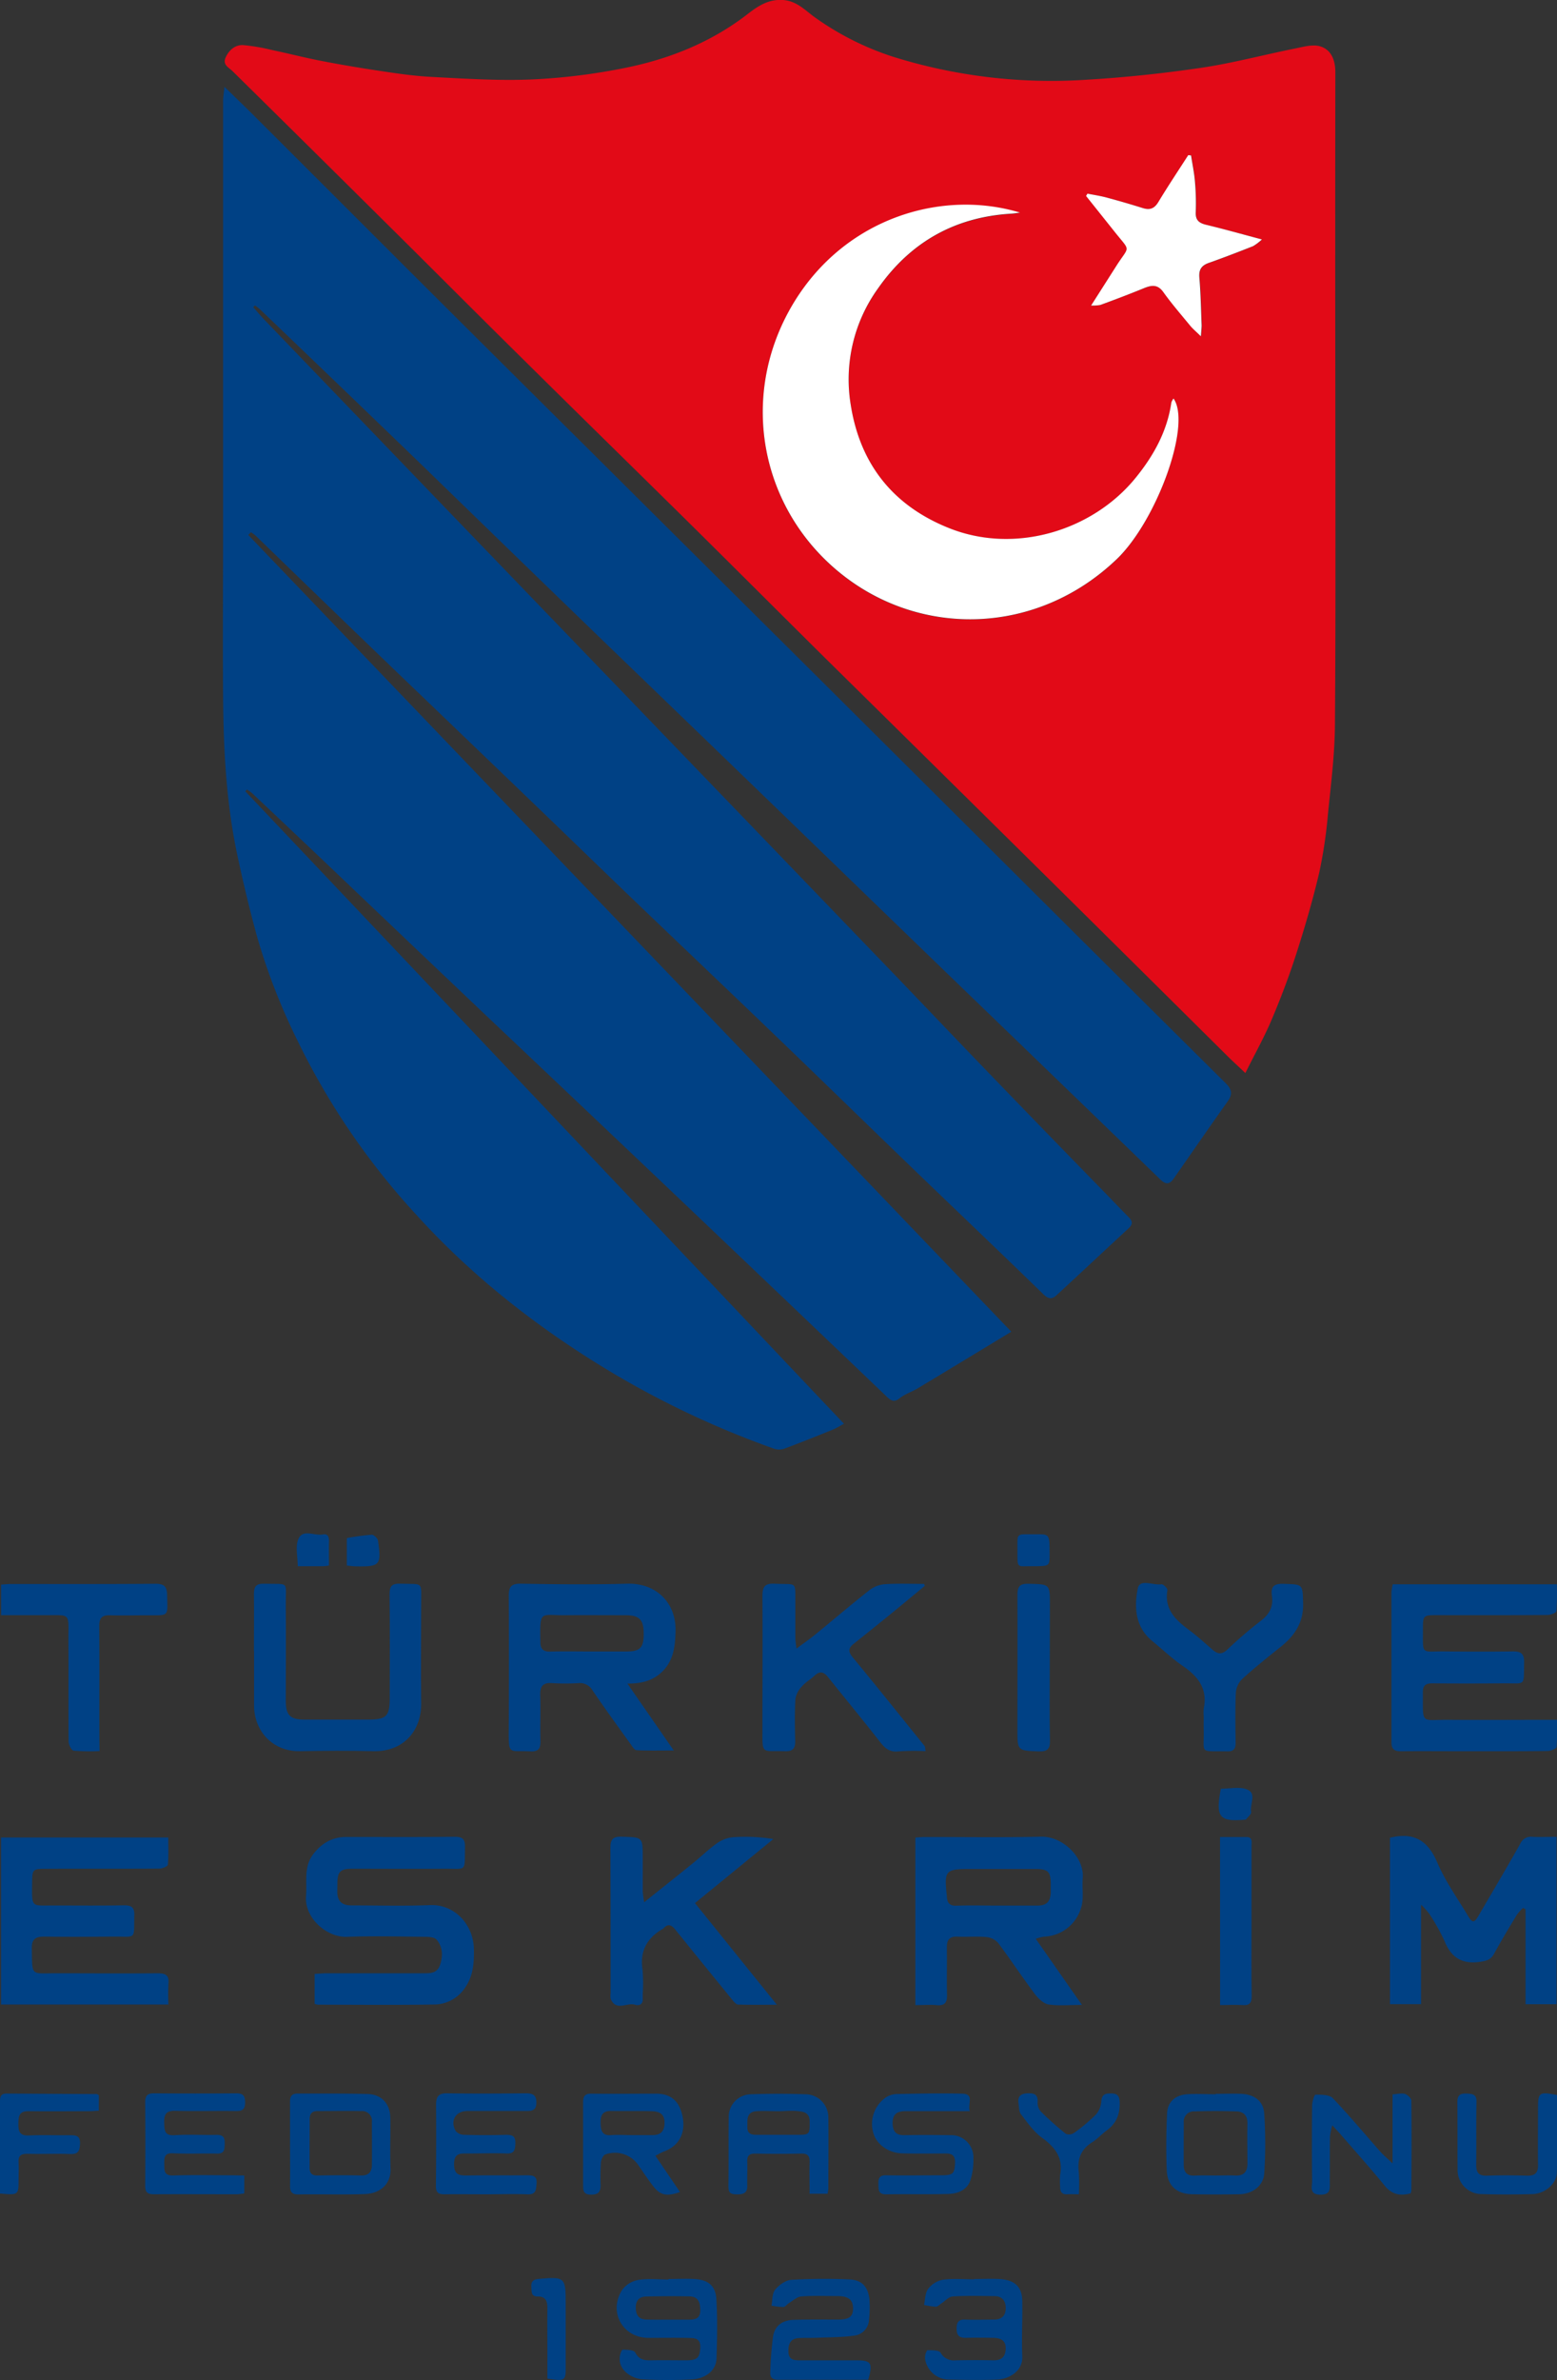 <svg id="Layer_1" data-name="Layer 1" xmlns="http://www.w3.org/2000/svg" width="465.99" height="711.89" viewBox="0 0 465.99 711.89"><rect x="0" y="0" width="465.99" height="711.89" fill="#333333" stroke="none"/><defs><style>.cls-1{fill:#004185;}.cls-2{fill:#e20a17;}.cls-3{fill:#fff;}</style></defs><title>turkiye-eskrim-federasyonu-logo</title><path class="cls-1" d="M216.31,179.06l228.36,238.3c-9.64,5.84-18.8,11.41-28,16.93-1.78,1.07-3.86,1.72-5.46,3s-2.57.68-3.81-.5Q377.27,408,347,379.2q-29.75-28.26-59.56-56.46-24.3-23.06-48.54-46.17-10.69-10.15-21.42-20.25a13.32,13.32,0,0,0-1.56-1.11l-.49.52L394.59,444.89c-1.22.65-2.21,1.29-3.28,1.73-4.82,1.95-9.65,3.89-14.53,5.71a4.83,4.83,0,0,1-3,.06,273.06,273.06,0,0,1-53-25.47c-20-12.44-38.28-27-54.14-44.49A215.62,215.62,0,0,1,231,330.22a187.77,187.77,0,0,1-11.93-30.55c-2.29-8.27-4.29-16.64-6.07-25-3.28-15.51-4.11-31.29-4.23-47.09-.13-16.79,0-33.59,0-50.38V107.92q0-29.33,0-58.64c0-1.15.21-2.29.4-4.27,3.07,3,5.55,5.37,8,7.79q23.7,23.65,47.39,47.32,27.45,27.36,55,54.7,33.27,33.09,66.58,66.18,37.08,36.9,74.14,73.8,24.17,24.06,48.38,48.06c1.9,1.86,2.43,3.29.79,5.58-5.48,7.68-10.81,15.47-16.23,23.19-1.14,1.63-2.28,1.81-3.89.25Q458.66,342.21,428,312.64q-25.38-24.54-50.75-49.09-27.35-26.43-54.72-52.82-26.5-25.62-52.94-51.31-24.84-24-49.79-47.86a16.46,16.46,0,0,0-1.47-1.14l-.55.5c1.09,1.23,2.14,2.49,3.27,3.68q26.43,27.48,52.86,54.94,35.64,37,71.28,74,29.63,30.75,59.24,61.52c11,11.38,21.83,22.83,32.8,34.19q17.91,18.57,35.92,37c2.23,2.3,4.44,4.63,6.7,6.9,1.16,1.17,1.2,2.12-.08,3.29-7.21,6.66-14.36,13.37-21.55,20-1.43,1.33-2.51,1.13-4-.33-13-12.65-26.17-25.16-39.24-37.76-13.95-13.45-27.82-27-41.79-40.39-13.78-13.25-27.65-26.41-41.45-39.64-9.95-9.54-19.84-19.16-29.79-28.71q-21.27-20.44-42.57-40.86-20.43-19.67-40.79-39.41a11.91,11.91,0,0,0-1.51-1.1Z" transform="translate(-142 -19.05)"/><path class="cls-2" d="M514.72,340c-2-1.93-3.69-3.43-5.27-5Q490,315.7,470.53,296.42,449.59,275.69,428.62,255,409,235.62,389.36,216.27c-13.95-13.81-27.82-27.71-41.79-41.5-16.22-16-32.53-31.94-48.74-48C284.85,113,271,99.06,257,85.22q-22.63-22.45-45.34-44.83c-1.13-1.13-3.13-1.93-2.13-4.14s2.82-3.82,5.22-3.71a57.61,57.61,0,0,1,8.86,1.52c4.8,1,9.55,2.24,14.37,3.17,5.47,1.07,11,2,16.5,2.84s11.3,1.73,17,2c10,.53,20,1.17,30,.73a181.8,181.8,0,0,0,27.68-3.46c13.32-2.68,25.83-7.72,36.67-16.14,3.2-2.48,6.25-4.42,10.49-4.15s6.77,3.24,9.8,5.36a85.16,85.16,0,0,0,23.37,11.68,158.85,158.85,0,0,0,57.66,6.81c11.48-.68,23-1.89,34.34-3.57,9.42-1.39,18.68-3.88,28-5.75,2.53-.51,5.4-1.36,7.67-.65,3.28,1,4.5,4.14,4.49,7.73q-.07,48.65,0,97.31c0,32.63.13,65.26-.12,97.89-.06,8.81-1.18,17.63-2.07,26.42A139.94,139.94,0,0,1,536.84,280c-1.91,8.17-4.28,16.25-6.85,24.25-2.15,6.71-4.66,13.32-7.41,19.81C520.38,329.26,517.59,334.21,514.72,340Zm-21.5-201.72a4.38,4.38,0,0,0-.65,1.21c-1.25,8.63-5.32,15.93-10.72,22.56-12.81,15.72-36,22.89-55.82,15-16.94-6.77-26.7-19.37-29.44-37a46.54,46.54,0,0,1,8.18-34.65c9.7-13.85,23-21.37,39.93-22.37.87,0,1.72-.2,2.58-.31-23.28-7-52.33,1.49-67.76,27-16.63,27.49-10.2,61.68,14.48,81.22,23.93,18.95,58.43,18.1,82.16-4.52C488.16,174.91,498.72,146,493.22,138.24Zm-24.67-27.8a12.94,12.94,0,0,0,2.85-.2c4.34-1.63,8.67-3.28,13-5,2.29-.93,4.13-1.27,5.88,1.21,2.45,3.48,5.26,6.71,8,10,.78.95,1.75,1.74,3.2,3.17.12-1.69.25-2.5.22-3.3-.19-4.76-.27-9.53-.68-14.27-.2-2.43.65-3.62,2.86-4.4,4.45-1.56,8.84-3.26,13.23-5a14.87,14.87,0,0,0,2.63-2c-6.11-1.62-11.29-3.09-16.52-4.34-2.15-.51-3.38-1.29-3.28-3.75a72.77,72.77,0,0,0-.21-8.86c-.22-2.74-.78-5.46-1.19-8.18l-.84-.09c-3,4.66-6.07,9.27-8.93,14-1.2,2-2.56,2.51-4.7,1.83q-5.29-1.67-10.65-3.1c-1.93-.52-3.93-.82-5.89-1.21l-.41.7,8.78,11c4.65,5.81,4.18,3.77.28,9.91Z" transform="translate(-142 -19.05)"/><path class="cls-1" d="M142.31,568.64h50.05c0,2.71.13,5.44-.13,8.13,0,.49-1.7,1.18-2.61,1.18-11.16.08-22.31,0-33.46.06-4.48,0-4.49,0-4.55,4.41-.09,7.37-.21,6.53,6.41,6.55,7.06,0,14.11.08,21.17-.05,2.24,0,3.08.7,3,2.93-.15,7.63.76,6.37-6.32,6.43-6.87.06-13.73.1-20.6,0-2.62,0-3.81.72-3.75,3.55.17,8.48-.47,7.4,7.37,7.42,10.1,0,20.21.09,30.32,0,2.49,0,3.47.67,3.2,3.22a58.9,58.9,0,0,0,0,6.11H142.31Z" transform="translate(-142 -19.05)"/><path class="cls-1" d="M465.81,618.71c-3.78,0-7,.32-10-.14-1.46-.23-3-1.73-4-3-3.78-5-7.27-10.32-11.06-15.37a5.38,5.38,0,0,0-3.51-1.78c-2.83-.26-5.72,0-8.56-.12-2.58-.15-3.34,1-3.3,3.38.07,4.67-.06,9.34.05,14,.05,2.27-.62,3.33-3.08,3.1-2-.19-4.13,0-6.39,0V568.66c1-.06,2-.17,3.05-.17,11.53,0,23.07.18,34.6-.09,6.42-.14,13,6.14,12.44,12.45-.25,2.93.39,6.09-.49,8.78a12,12,0,0,1-11.15,8.67,17.47,17.47,0,0,0-2.43.62ZM440.18,589c4.1,0,8.2,0,12.3,0,2.77,0,3.92-1.21,4-4,0-.86,0-1.71,0-2.57-.05-3.56-.83-4.35-4.42-4.37q-9.72,0-19.45,0c-7.76,0-8.07.35-7.22,8.19l0,.29c.15,1.67.88,2.54,2.74,2.5C432.18,588.89,436.18,589,440.18,589Z" transform="translate(-142 -19.05)"/><path class="cls-1" d="M558,568.71l.63-.14c6.71-1.44,10.8,1.11,13.53,7.54,2.38,5.59,6,10.65,9.17,15.92,1.32,2.23,1.89,2.21,3.17,0,4.19-7.16,8.42-14.29,12.49-21.52a3.46,3.46,0,0,1,3.6-2.07c2.36.11,4.72,0,7.26,0v50.06h-9.27V590.07l-.78-.35a15,15,0,0,0-1.8,2c-2.34,3.88-4.71,7.75-6.86,11.73-1,1.79-2.25,2.08-4.1,2.36-5.41.83-8.73-1.21-10.74-6.26a59.36,59.36,0,0,0-4.55-8.1,24,24,0,0,0-2.45-2.72v29.74H558Z" transform="translate(-142 -19.05)"/><path class="cls-1" d="M558.83,492.91h49.11a78.37,78.37,0,0,1-.13,8c0,.5-1.72,1.17-2.64,1.17-11,.09-21.93.06-32.9.05-4.4,0-4.42,0-4.41,4.5,0,7.59-.53,6.28,6.43,6.35,6.77.07,13.54.1,20.31,0,2.53-.05,3.61.58,3.55,3.34-.17,7.29.69,6.15-6.27,6.21s-14.11.07-21.17,0c-2.1,0-2.89.67-2.87,2.77.06,9.74-.77,8.08,7.65,8.14,9.72.07,19.45,0,29.17,0H608a79.51,79.51,0,0,1-.13,8.08c-.05.52-1.69,1.23-2.61,1.24-8.1.11-16.2.07-24.31.08-6.58,0-13.16-.06-19.73,0-2,0-2.77-.73-2.77-2.66,0-15,0-29.94,0-44.91A14.6,14.6,0,0,1,558.83,492.91Z" transform="translate(-142 -19.05)"/><path class="cls-1" d="M329.78,522.61l13.87,20c-4.25,0-7.69.09-11.12-.08-.6,0-1.23-1-1.71-1.7-3.87-5.38-7.78-10.73-11.5-16.22a4.35,4.35,0,0,0-4.23-2.14,64.3,64.3,0,0,1-7.73,0c-2.76-.22-3.77.8-3.68,3.56.14,4.57-.05,9.16.06,13.74.06,2.28-.58,3.23-3.09,3.1-6.36-.34-6.43,1.33-6.39-6.58.07-13.26.08-26.52,0-39.79,0-2.78.66-3.83,3.67-3.77,10.59.18,21.19.3,31.77,0,8.41-.25,14.79,5.42,14.48,14.45-.14,4.09-.52,7.91-3.32,11.15C338.17,521.37,334.74,522.63,329.78,522.61ZM318.64,513c3.61,0,7.23,0,10.84,0,4.12,0,5.17-1.12,5.17-5.3s-1.27-5.53-5.36-5.55c-6.09,0-12.18-.05-18.27,0-7.43.07-7.44-1.7-7.3,8,0,2,.79,2.94,2.93,2.88C310.64,512.92,314.64,513,318.64,513Z" transform="translate(-142 -19.05)"/><path class="cls-1" d="M236.17,618.37v-8.93c1.27-.07,2.38-.18,3.5-.19h29.17c2.06,0,4,0,4.85-2.5.91-2.7.85-5.33-1-7.53-.58-.69-2.06-.86-3.13-.87-7.91-.08-15.83-.29-23.73,0-6,.23-12.77-5.6-12.24-12.21.35-4.28-.79-8.74,2.22-12.6,2.51-3.21,5.58-5,9.68-5.06,10.87,0,21.74.06,32.61-.05,2.4,0,3.12.74,3.07,3.09-.17,7.59.73,6.42-6.31,6.47-9.16.07-18.31,0-27.46,0-3.57,0-4.39.86-4.43,4.38,0,1.05-.06,2.11,0,3.15.23,2.64,1.92,3.44,4.33,3.43,7.82,0,15.64.22,23.45-.09,7.18-.28,12.89,5.63,13.07,13.09.1,4-.16,8-2.52,11.44a11.14,11.14,0,0,1-9,5.19c-11.72.2-23.45.07-35.18.06A4.2,4.2,0,0,1,236.17,618.37Z" transform="translate(-142 -19.05)"/><path class="cls-1" d="M418.77,493.39c-3.47,2.86-6.91,5.73-10.39,8.56s-7.21,5.84-10.84,8.72c-1.55,1.22-1.81,2.27-.4,4,7.28,8.81,14.42,17.73,21.6,26.63.15.19.11.53.29,1.51a71.29,71.29,0,0,0-8.16.07c-3.31.38-4.65-1.77-6.33-3.9-4.84-6.16-9.83-12.21-14.73-18.32-1.22-1.53-2.4-1.94-4-.45-1.23,1.17-2.77,2-3.87,3.31a7,7,0,0,0-1.89,3.73c-.24,4.19-.16,8.39-.06,12.58.06,2.23-.81,3.08-3,3-7.2-.22-6.81,1.18-6.8-6.69,0-13.26.08-26.51,0-39.76,0-2.91.84-3.78,3.74-3.64,6.78.32,6.06-1,6.1,6.13,0,3.33,0,6.67,0,10,0,.89.18,1.79.34,3.27,2.16-1.61,3.9-2.8,5.54-4.14,5.49-4.48,10.87-9.08,16.44-13.45a8.72,8.72,0,0,1,4.63-1.68c3.85-.24,7.72-.08,11.59-.08Z" transform="translate(-142 -19.05)"/><path class="cls-1" d="M334.8,588c5.17-4.14,9.89-7.87,14.56-11.66,2.5-2,4.81-4.3,7.43-6.13a9.94,9.94,0,0,1,4.9-1.67,53.32,53.32,0,0,1,11.76.56L350,588.26l24.51,30.4c-4.27,0-7.93.06-11.58-.06-.58,0-1.23-.76-1.68-1.31q-8.61-10.54-17.16-21.12c-1.06-1.32-2.12-1.89-3.47-.4a3,3,0,0,1-.72.46c-4.44,2.77-6.42,6.61-5.6,11.94a47.22,47.22,0,0,1,.06,7.14c0,.48,0,1,0,1.43.15,1.78-1,2.32-2.33,1.91-2.39-.73-5.57,2-7.21-1.62a4.35,4.35,0,0,1-.07-1.7c0-14.5,0-29-.06-43.5,0-2.53.59-3.5,3.34-3.42,6.34.19,6.34,0,6.33,6.37,0,3.33,0,6.67,0,10A32.15,32.15,0,0,0,334.8,588Z" transform="translate(-142 -19.05)"/><path class="cls-1" d="M218,512.9c0-5.72.06-11.44,0-17.16,0-2.2.72-3.05,3-3,7.86.2,6.46-1,6.53,6.44.09,9.53,0,19.06,0,28.6,0,4.29,1.33,5.6,5.61,5.6H252c5.7,0,6.64-.95,6.64-6.56,0-10.3.08-20.6-.05-30.89,0-2.54.73-3.28,3.24-3.2,7.07.23,6.21-.86,6.22,6.27,0,9.82-.12,19.64,0,29.46.11,8.26-5.31,14.59-14.34,14.36-7.34-.18-14.68-.13-22,0-8.21.12-13.65-6.12-13.67-13.61,0-5.44,0-10.87,0-16.3Z" transform="translate(-142 -19.05)"/><path class="cls-1" d="M502.26,532.35a11.56,11.56,0,0,1,0-2.28c1.22-5.88-1.66-9.58-6.24-12.72-3.25-2.23-6.13-5-9.19-7.5-5.13-4.21-5.4-10.13-4.31-15.7.59-3,4.63-.86,7.08-1.25.52-.08,1.88,1.24,1.79,1.73-1,5.88,2.58,9.05,6.67,12.09,2.42,1.8,4.64,3.87,6.93,5.83,1.43,1.22,2.66,1.4,4.21,0a129.75,129.75,0,0,1,10.08-8.67c2.66-2,3.87-4.31,3.39-7.54-.39-2.68.58-3.67,3.42-3.57,5.9.19,5.78,0,5.91,5.93.13,5.53-2.45,9.5-6.58,12.81s-8,6.38-11.74,9.81a6.47,6.47,0,0,0-1.81,4.09c-.21,4.95-.13,9.92-.06,14.88,0,1.78-.55,2.62-2.45,2.58-8.75-.19-6.89,1.07-7.11-6.75C502.23,534.83,502.26,533.59,502.26,532.35Z" transform="translate(-142 -19.05)"/><path class="cls-1" d="M171.8,542.79a59.65,59.65,0,0,1-7.78-.13c-.62-.08-1.47-1.76-1.48-2.72-.11-10.1,0-20.21-.07-30.32,0-8.49.88-7.42-7.47-7.48-4.17,0-8.34,0-12.67,0V493c1-.07,2-.18,3-.18,14.39,0,28.79.05,43.19-.07,2.65,0,3.46.85,3.5,3.42.09,6.43.8,6-5.88,6-3.72,0-7.44.11-11.15,0-2.52-.1-3.31.84-3.29,3.32.1,11.44,0,22.89.05,34.33Z" transform="translate(-142 -19.05)"/><path class="cls-1" d="M342.06,700.69c2.58,0,5.16-.13,7.72,0,4.15.25,6.35,1.93,6.61,6,.37,5.87.23,11.78.06,17.67-.12,4.23-4,6.14-7.13,6.34a139,139,0,0,1-14.86,0c-3.25-.14-7.2-2.59-7-6.36,0-.89.57-2.51.89-2.51,1.29,0,3.35.07,3.75.83,1.12,2.14,2.69,2.39,4.7,2.35,3.53-.07,7.06,0,10.58,0,3.29,0,4-.77,4.2-3.63.21-3.35-2.12-3-4.19-3.08-3.81-.05-7.62,0-11.44,0-7.64-.12-11.89-7.75-7.78-14.32a7.71,7.71,0,0,1,4.83-3c3-.49,6.07-.13,9.11-.13Zm.19,12.16v0c2,0,4,0,6,0s3.35-.46,3.33-2.82-.61-4.08-3.2-4.14q-6.54-.13-13.09.05c-2.2.06-3.12,1.49-3,3.64s1.1,3.18,3.15,3.24C337.7,712.89,340,712.85,342.25,712.85Z" transform="translate(-142 -19.05)"/><path class="cls-1" d="M401.85,730.82c-9.1,0-18.06,0-27,0-1.58,0-2.41-.64-2.32-2.16a101.32,101.32,0,0,1,.83-10.75c.52-3.2,2.71-4.86,6-5,4.48-.14,9-.08,13.45-.08,3.32,0,4.5-.86,4.49-3.35s-1.29-3.67-4.58-3.68c-3.63,0-7.27-.17-10.87.11-1.29.09-2.52,1.24-3.75,2-.58.34-1.07,1.12-1.62,1.15a21,21,0,0,1-3.59-.4c.33-1.63.17-3.64,1.1-4.77,1.15-1.41,3.13-2.84,4.84-2.95a166.31,166.31,0,0,1,17.44-.12c3.7.15,5.58,2.26,5.94,6a33.11,33.11,0,0,1-.12,6,5,5,0,0,1-4.48,4.81c-3.66.51-7.4.48-11.1.64-1.71.07-3.43,0-5.15.07-2.5.07-3.42,1.37-3.4,3.88,0,2.71,1.66,2.8,3.6,2.8,5.54,0,11.07,0,16.6,0C402.78,725,403.29,725.77,401.85,730.82Z" transform="translate(-142 -19.05)"/><path class="cls-1" d="M228.8,660.21c0-4.19,0-8.38,0-12.57,0-1.71.63-2.43,2.33-2.41,6.95,0,13.91-.05,20.86.13,4.21.11,6.76,2.89,6.83,7.14.08,5-.14,10.1.07,15.14.18,4.55-3,7.48-7.68,7.64-6.66.23-13.33,0-20,.11-2,0-2.42-.91-2.4-2.6C228.84,668.59,228.81,664.4,228.8,660.21Zm5.86,0c0,2.39,0,4.78,0,7.16,0,1.69.65,2.39,2.38,2.36,4.29-.07,8.58-.12,12.87,0,2.38.08,3.37-1,3.4-3.16.05-4.29,0-8.59,0-12.88a2.93,2.93,0,0,0-3.19-3.23c-4.39-.09-8.78,0-13.17,0-1.71,0-2.31,1-2.28,2.58C234.7,655.47,234.66,657.86,234.66,660.24Z" transform="translate(-142 -19.05)"/><path class="cls-1" d="M215.11,669.74v5.34a18.07,18.07,0,0,1-2.17.26c-8.3,0-16.6-.05-24.9,0-2.06,0-2.6-.71-2.58-2.64q.1-12.45,0-24.9c0-2,.71-2.65,2.66-2.64q12.3.1,24.61,0c2,0,2.61.69,2.63,2.66s-.68,2.66-2.65,2.63c-6.1-.08-12.21.09-18.31-.06-2.84-.07-3.33,1.22-3.26,3.65.07,2.26.12,3.83,3.16,3.64,4.18-.27,8.39,0,12.59-.1,2,0,2.41.9,2.36,2.6s0,3.07-2.33,3c-4.39-.08-8.78.11-13.16-.09-2.69-.12-2.61,1.38-2.59,3.23s-.18,3.51,2.69,3.41c6-.2,12-.06,18-.06Z" transform="translate(-142 -19.05)"/><path class="cls-1" d="M287.53,675.35c-4.2,0-8.4-.06-12.59,0-1.88,0-2.5-.67-2.48-2.52q.14-12.15.05-24.31c0-2.41.77-3.41,3.31-3.37,7.82.13,15.64.08,23.46,0,2,0,3.27.35,3.25,2.78s-1.41,2.52-3.19,2.51c-5.82,0-11.63,0-17.45,0-3.53,0-5.26,2.89-3.5,6a3.49,3.49,0,0,0,2.59,1.13q6.3.18,12.59,0c1.94,0,2.75.52,2.67,2.58-.07,1.86-.27,3.11-2.63,3-3.81-.14-7.62,0-11.44,0-2.27,0-4.28-.27-4.27,3.22,0,3.31,1.73,3.39,4.16,3.36,5.91-.09,11.83,0,17.74-.06,1.81,0,3,.29,2.78,2.48-.15,1.81-.1,3.35-2.76,3.21C295.73,675.2,291.63,675.35,287.53,675.35Z" transform="translate(-142 -19.05)"/><path class="cls-1" d="M389.67,675.19H384.3c0-3.11-.1-6.22,0-9.32.08-2-.54-2.74-2.57-2.69-4.57.1-9.15.09-13.73,0-1.72,0-2.41.61-2.36,2.33.08,2.38-.06,4.77,0,7.15.09,2.21-1,2.72-3,2.71S360,675,360,672.86c.1-6.86,0-13.72.09-20.59a6.75,6.75,0,0,1,6.29-6.82c5.71-.21,11.44-.21,17.14,0a6.91,6.91,0,0,1,6.39,6.76c.09,7.15,0,14.3,0,21.45A11,11,0,0,1,389.67,675.19ZM374.89,650.5v0c-2.19,0-4.39-.15-6.57,0-3,.28-2.62,2.64-2.65,4.75s1.33,2.35,3,2.32c3.91,0,7.81,0,11.72,0s3.93-.1,3.94-3.94c0-2.75-1.83-3-3.75-3.18S376.79,650.5,374.89,650.5Z" transform="translate(-142 -19.05)"/><path class="cls-1" d="M338.15,663.82c2.53,3.72,4.92,7.26,7.36,10.86-4,1.38-5.91,1-8.09-1.85-1.51-1.94-2.85-4-4.24-6a8.5,8.5,0,0,0-10-3.4c-.67.24-1.27,1.55-1.34,2.41a68.26,68.26,0,0,0-.09,6.86c0,2.05-.81,2.79-2.93,2.75s-2.3-1.09-2.3-2.7c0-8.3,0-16.59,0-24.89,0-1.75.47-2.62,2.41-2.6,6.49.08,13,0,19.46,0,5,0,7.15,2.92,7.91,6.94.95,4.95-1.17,8.66-5.4,10.27C340.05,662.79,339.25,663.27,338.15,663.82Zm-7.26-6.17h0c2,0,4,0,6,0,2.5.08,3.91-.77,4-3.54.08-2.94-1.73-3.57-4-3.62-4-.1-8,0-12-.06-2.64-.05-3.22,1.46-3.14,3.66.07,2,.33,3.81,3.14,3.57C326.88,657.51,328.89,657.65,330.89,657.65Z" transform="translate(-142 -19.05)"/><path class="cls-1" d="M432.24,650.48c-6.74,0-12.92,0-19.1,0-2.34,0-4,.62-4,3.56.06,2.53,1,3.67,3.55,3.63,4.58-.08,9.15-.06,13.72,0a6.64,6.64,0,0,1,6.91,7,20.15,20.15,0,0,1-.92,6.58c-1.05,2.88-3.79,3.94-6.64,4-6.19.16-12.39,0-18.58.11-2.38,0-2.23-1.38-2.28-3s.18-2.73,2.26-2.69c5.52.09,11.05,0,16.57,0,3.51,0,3.92-.51,4.1-3.51.21-3.37-2-3-4.13-3-3.91,0-7.82.06-11.72-.05-4.06-.11-7.57-2.64-8.56-5.95a9.64,9.64,0,0,1,3.72-10.79,6.35,6.35,0,0,1,3.14-1c6.57-.13,13.15-.27,19.72-.11C433.76,645.39,431.51,648.34,432.24,650.48Z" transform="translate(-142 -19.05)"/><path class="cls-1" d="M505.81,645.31c2.58,0,5.16-.11,7.72,0,3.88.19,6.58,2.13,6.83,5.87a132.89,132.89,0,0,1,0,18c-.25,3.66-3.59,6.08-7.34,6.15-4.76.09-9.54.09-14.3,0-4.51-.09-7.33-2.55-7.52-7.08-.24-5.7-.17-11.42.09-17.12.15-3.41,2.47-5.47,6-5.7,2.85-.19,5.72,0,8.58,0Zm.05,24.43c1.9,0,3.81-.09,5.71,0,2.72.16,3.8-1.13,3.77-3.72,0-3.91-.1-7.82,0-11.72.07-2.41-1.05-3.67-3.29-3.74-4.18-.14-8.38-.15-12.57,0a3,3,0,0,0-3.2,3.29c0,4.29-.05,8.58,0,12.86,0,2,1,3.17,3.24,3.06S503.76,669.74,505.86,669.74Z" transform="translate(-142 -19.05)"/><path class="cls-1" d="M433.6,700.69c2.48,0,5-.12,7.44,0,4.52.26,6.85,2.14,6.92,6.65.09,5.49-.23,11,0,16.49.21,4.39-3.91,6.78-7.48,6.93-4.76.2-9.54.1-14.31,0a7.23,7.23,0,0,1-7.3-6.19,4.05,4.05,0,0,1,.64-2.57c1.39,0,3.5-.07,4,.74a4.51,4.51,0,0,0,4.49,2.27c3.71-.07,7.44-.09,11.16,0,2.29.06,3.62-.76,3.82-3.16.22-2.72-1.39-3.52-3.69-3.56-2.76-.05-5.53-.08-8.3,0-1.94,0-2.68-.77-2.68-2.74s.56-2.81,2.6-2.72c2.86.12,5.73,0,8.59,0,2.23,0,3.41-1.11,3.5-3.22s-.86-3.76-3.29-3.79c-4.19-.06-8.4-.17-12.58.09-1.16.07-2.25,1.34-3.36,2.07-.57.36-1.12,1-1.69,1a21.73,21.73,0,0,1-3.53-.55c.37-1.62.32-3.56,1.23-4.78a7.23,7.23,0,0,1,4.35-2.73c3.09-.43,6.27-.13,9.42-.13Z" transform="translate(-142 -19.05)"/><path class="cls-1" d="M558.78,666.13V645.47c1.5-.09,2.7-.44,3.7-.13.79.24,1.91,1.28,1.92,2,.11,9,.06,17.91,0,26.87a3.76,3.76,0,0,1-.23.87c-3.07.81-5.56.39-7.75-2.3-4.23-5.19-8.73-10.19-13.12-15.26-.67-.77-1.37-1.5-2.57-2.8a20.6,20.6,0,0,0-.69,3.39c-.07,4.47,0,8.95-.05,13.43,0,2,.4,4-2.91,3.92s-2.36-2.36-2.38-4q-.12-11.29,0-22.59c0-1.16.67-3.31,1-3.31,1.75,0,4.12,0,5.15,1,5,5.25,9.66,10.84,14.47,16.28C556.24,663.8,557.21,664.61,558.78,666.13Z" transform="translate(-142 -19.05)"/><path class="cls-1" d="M507.14,568.49H515c2,0,1.56,1.56,1.56,2.68,0,7.91,0,15.82,0,23.72,0,7.05-.07,14.1.05,21.15,0,2.15-.68,2.88-2.8,2.72s-4.32,0-6.65,0Z" transform="translate(-142 -19.05)"/><path class="cls-1" d="M456.18,517.94c0,7.25-.1,14.49.06,21.74.05,2.61-.95,3.29-3.36,3.2-6.41-.24-6.39-.17-6.38-6.73,0-13.34.07-26.69,0-40,0-2.57.67-3.47,3.35-3.4,6.36.17,6.37,0,6.37,6.35S456.18,511.65,456.18,517.94Z" transform="translate(-142 -19.05)"/><path class="cls-1" d="M608,645.67c0,7.82.11,15.53-.05,23.23-.08,3.3-3.61,6.3-7.28,6.39-5,.13-10.1.16-15.15,0a7.19,7.19,0,0,1-7.28-7.5c-.07-6.67,0-13.34-.07-20,0-2.08.81-2.64,2.72-2.56s3.1.22,3,2.62c-.13,6.19,0,12.38-.08,18.57-.05,2.42.74,3.47,3.28,3.37,4-.15,8-.12,12,0,2.35.06,3.25-.9,3.22-3.21-.07-5.62,0-11.25,0-16.87C602.31,644.86,602.62,644.62,608,645.67Z" transform="translate(-142 -19.05)"/><path class="cls-1" d="M142,675.12v-8.93c0-6.1,0-12.2,0-18.3,0-1.44,0-2.68,2-2.66,9,.07,17.91.09,26.87.14.17,0,.34.14.7.31v4.69c-.88,0-1.79.12-2.69.12-6.1,0-12.2.09-18.3,0-3-.07-3.05,1.68-3.08,3.88s.44,3.54,3.16,3.39c4.08-.21,8.19,0,12.29-.08,1.86,0,3.1.16,3,2.56-.1,2.06-.48,3.17-2.91,3.07-4.28-.17-8.58.06-12.86-.06-2-.05-2.76.66-2.62,2.64.11,1.61,0,3.24,0,4.86C147.57,675.61,147.56,675.62,142,675.12Z" transform="translate(-142 -19.05)"/><path class="cls-1" d="M464.89,675.34c-1.46,0-2.41-.06-3.35,0-1.6.13-2.28-.59-2.25-2.15a24,24,0,0,1,0-3.7c.94-5.11-1.55-8.23-5.48-11.09-2.48-1.81-4.34-4.54-6.26-7-.61-.8-.55-2.14-.72-3.25-.31-2.07.61-2.9,2.71-3s3.21.45,3,2.85a3.87,3.87,0,0,0,1.08,2.72,94.1,94.1,0,0,0,7.4,6.57,2.69,2.69,0,0,0,2.45-.31A52.15,52.15,0,0,0,470,651.5a6.83,6.83,0,0,0,1.62-4c.13-2,1.14-2.31,2.77-2.31s2.59.37,2.7,2.37c.18,3.61-.85,6.48-3.81,8.65-1.53,1.12-2.82,2.58-4.41,3.58-3.37,2.12-4.49,5-4,8.9A55.56,55.56,0,0,1,464.89,675.34Z" transform="translate(-142 -19.05)"/><path class="cls-1" d="M305.83,730.48V723c0-4.57-.06-9.13,0-13.69,0-2-.55-3.42-2.8-3.38s-1.88-1.55-2-2.94.48-2.18,2.09-2.32c7.94-.71,8.19-.53,8.19,7.29v18.54C311.38,731.18,311.2,731.32,305.83,730.48Z" transform="translate(-142 -19.05)"/><path class="cls-1" d="M245.8,487.3c0-2.66,0-5,0-7.4,0-.29,0-.81.06-.82a69.43,69.43,0,0,1,7.43-1c.6,0,1.74,1.07,1.84,1.77,1.06,7.36.61,7.83-6.77,7.69C247.56,487.51,246.75,487.39,245.8,487.3Z" transform="translate(-142 -19.05)"/><path class="cls-1" d="M451.1,487.5c-4.69-.1-4.62,1-4.59-4.55,0-5.83-.58-4.92,5.62-5,4-.05,4,0,4,5.92C456.14,487.5,456.14,487.5,451.1,487.5Z" transform="translate(-142 -19.05)"/><path class="cls-1" d="M240.45,487.28a13.88,13.88,0,0,1-1.68.22c-2.37,0-4.74,0-7.66,0,0-2.83-.78-5.85.19-8.13,1.33-3.13,4.85-.87,7.35-1.38,1.52-.3,1.85.83,1.81,2.16C240.4,482.43,240.45,484.7,240.45,487.28Z" transform="translate(-142 -19.05)"/><path class="cls-1" d="M507.38,554.06c2.55,0,5.44-.69,7.76.17,3.14,1.16.84,4.47,1.3,6.78.12.64-1,1.53-1.6,2.3,0,.05-.18,0-.28,0C506.91,564,505.75,562.55,507.38,554.06Z" transform="translate(-142 -19.05)"/><path class="cls-3" d="M493.22,138.24c5.5,7.75-5.06,36.67-17.06,48.11C452.43,209,417.93,209.82,394,190.87c-24.68-19.54-31.11-53.73-14.48-81.22C395,84.13,424,75.59,447.28,82.64c-.86.11-1.71.26-2.58.31-16.93,1-30.23,8.52-39.93,22.37A46.54,46.54,0,0,0,396.59,140c2.74,17.64,12.5,30.24,29.44,37,19.8,7.92,43,.75,55.82-15,5.4-6.63,9.47-13.93,10.72-22.56A4.38,4.38,0,0,1,493.22,138.24Z" transform="translate(-142 -19.05)"/><path class="cls-3" d="M468.55,110.44l7.56-11.86c3.9-6.14,4.37-4.1-.28-9.91l-8.78-11,.41-.7c2,.39,4,.69,5.89,1.21q5.36,1.44,10.65,3.1c2.14.68,3.5.17,4.7-1.83,2.86-4.74,5.94-9.35,8.93-14l.84.09c.41,2.72,1,5.44,1.19,8.18a72.77,72.77,0,0,1,.21,8.86c-.1,2.46,1.13,3.24,3.28,3.75,5.23,1.25,10.41,2.72,16.52,4.34a14.87,14.87,0,0,1-2.63,2c-4.39,1.73-8.78,3.43-13.23,5-2.21.78-3.06,2-2.86,4.4.41,4.74.49,9.51.68,14.27,0,.8-.1,1.61-.22,3.3-1.45-1.43-2.42-2.22-3.2-3.17-2.71-3.3-5.52-6.53-8-10-1.75-2.48-3.59-2.14-5.88-1.21-4.29,1.75-8.62,3.4-13,5A12.94,12.94,0,0,1,468.55,110.44Z" transform="translate(-142 -19.05)"/></svg>